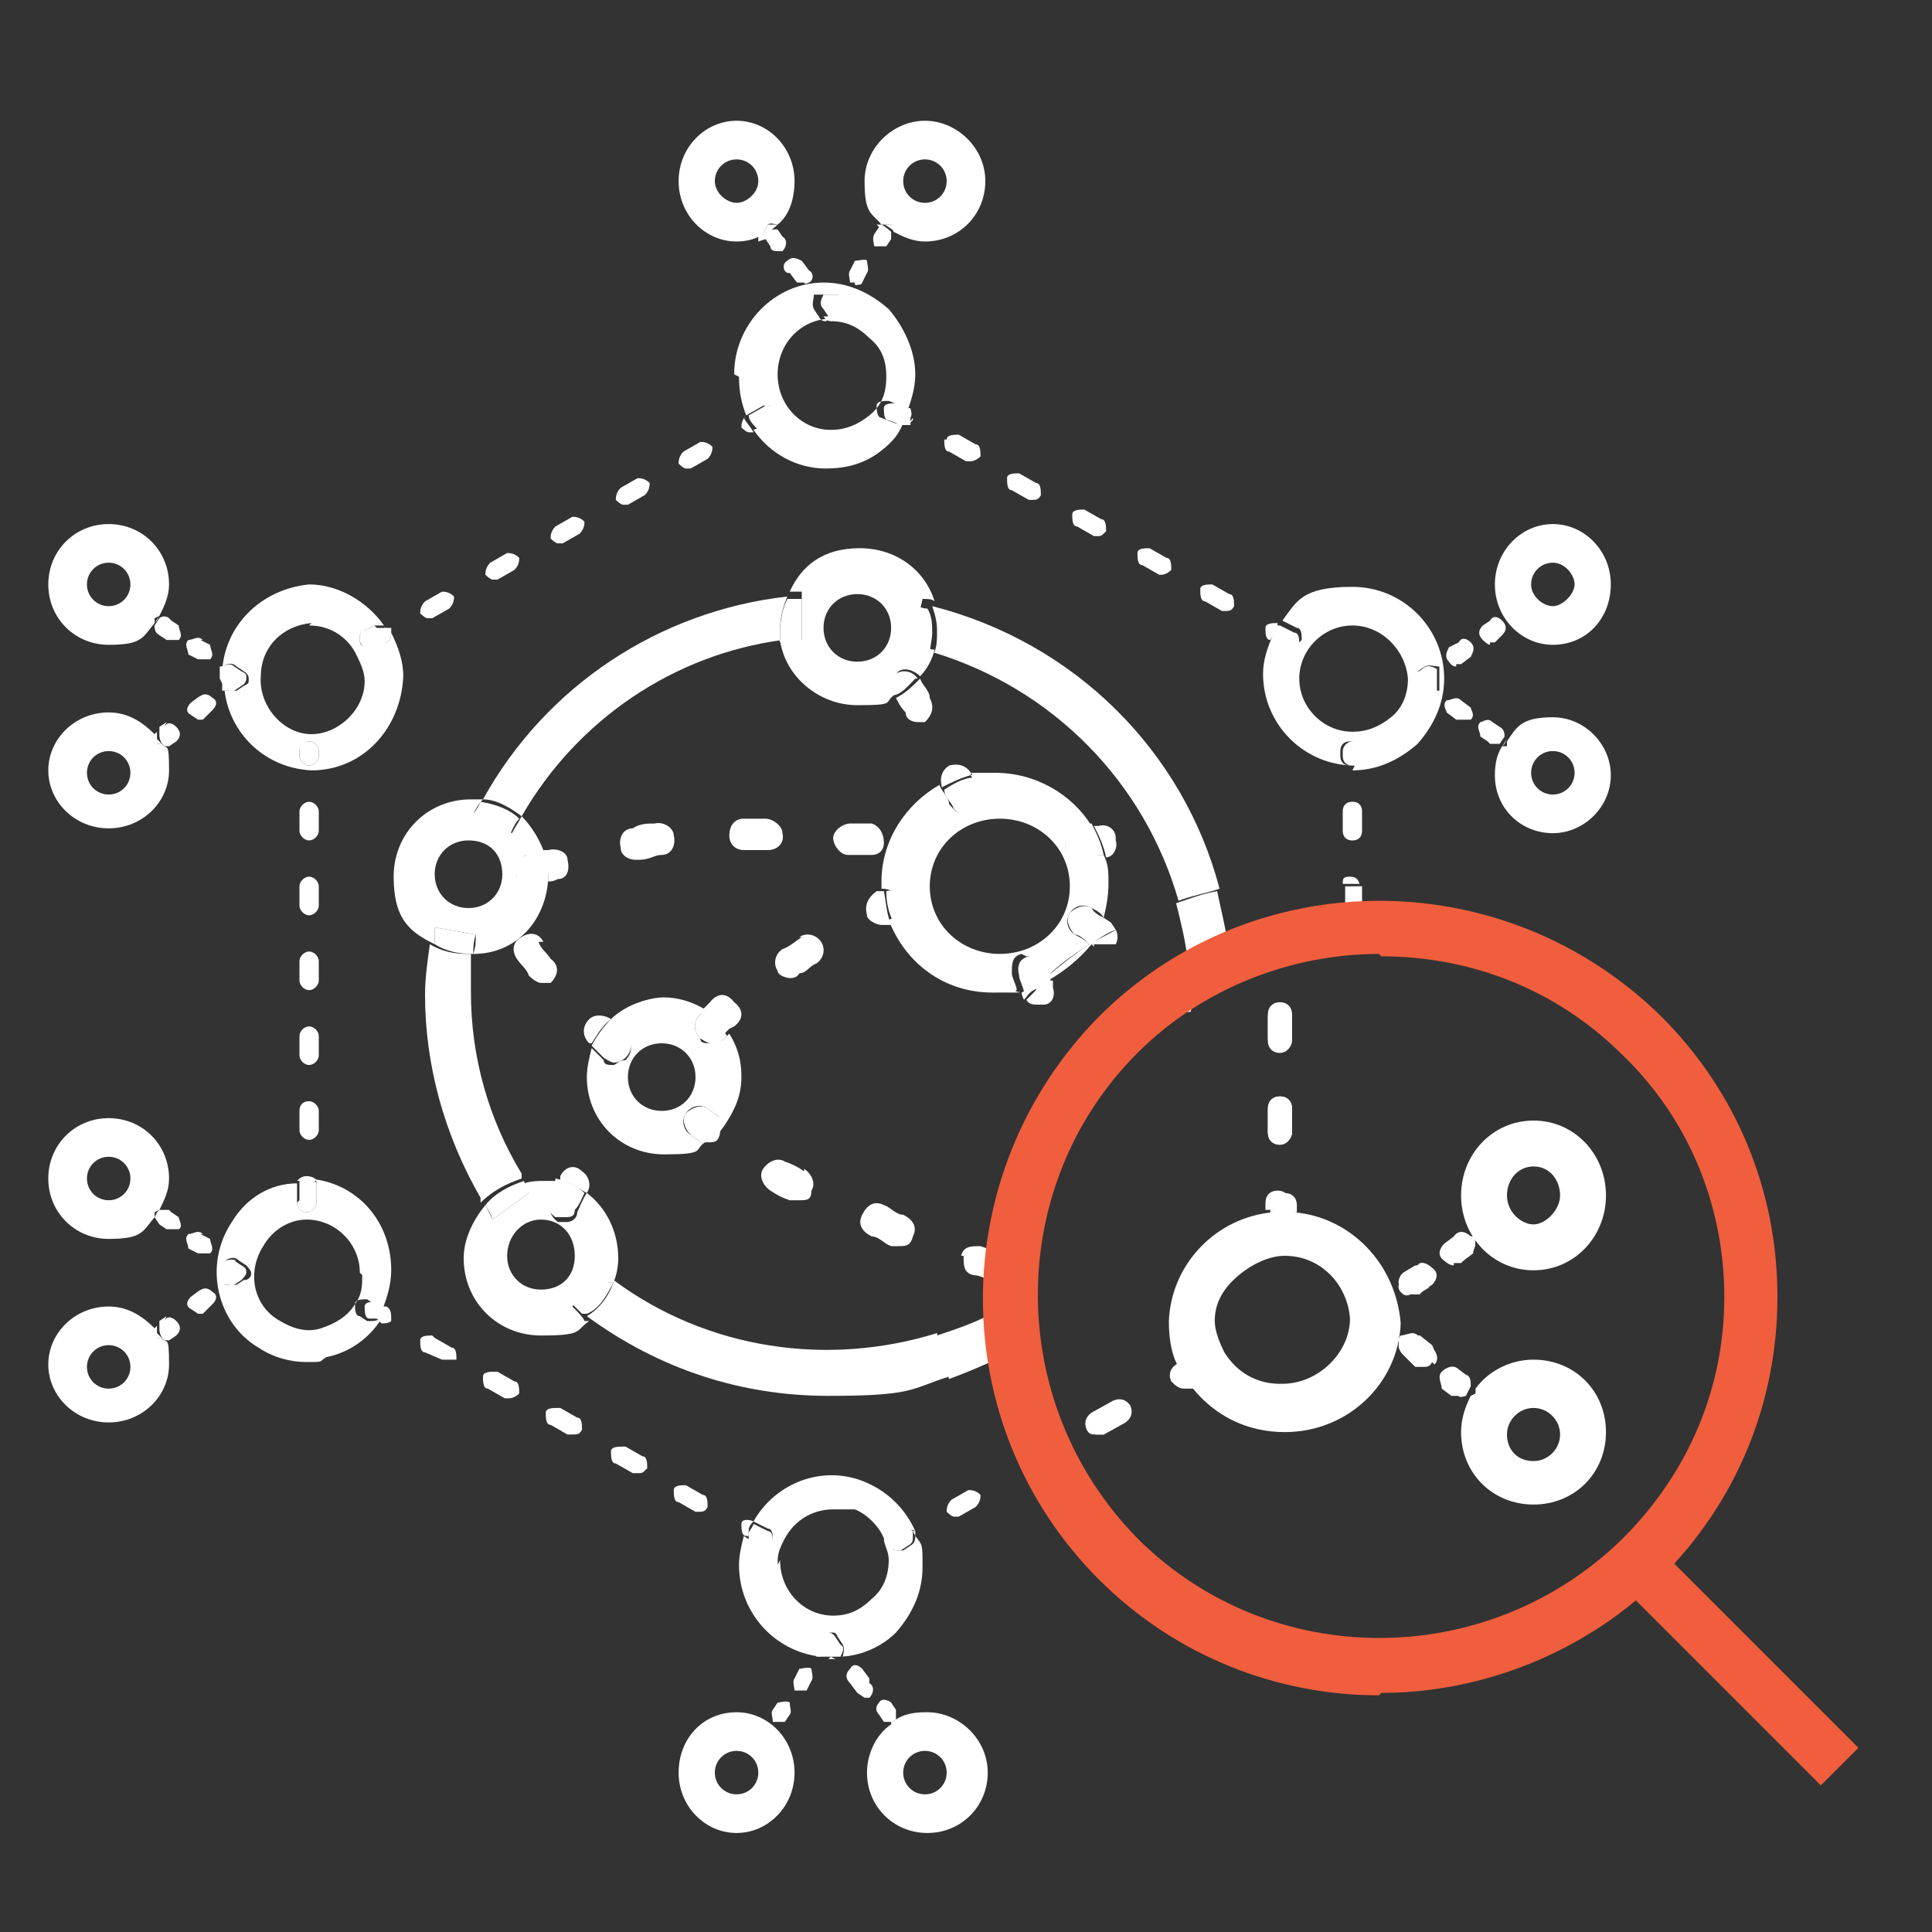 <?xml version="1.0" encoding="UTF-8"?>
<svg xmlns="http://www.w3.org/2000/svg" version="1.1" viewBox="0 0 80 80">
  <rect x="0" y="0" width="80" height="80" fill="#333333" stroke="none"/>
  <defs>
    <style>
      .cls-1 {
        fill: #f05e3d;
      }

      .cls-2, .cls-3 {
        fill: #fff;
      }

      .cls-3 {
        fill-rule: evenodd;
      }
    </style>
  </defs>
  <!-- Generator: Adobe Illustrator 28.7.3, SVG Export Plug-In . SVG Version: 1.2.0 Build 164)  -->
  <g>
    <g id="Layer_1">
      <g>
        <path class="cls-2" d="M23.7,54.1l1.1-1.4.4.4h.2c.1-.2.2-.6.2-1,0-1.1-.5-2.1-1.3-2.7h0c-.2.3-.3.6-.4.8,0,.3-.3.4-.4.4h-.4c-.4-.3-.4-.7-.3-1,.1-.2.3-.4.4-.7-.2,0-.5,0-.7,0s-.5,0-.8.1c0,.2.2.3.2.4l-1.5,1.1c-.1-.2-.2-.4-.3-.6-.5.6-.9,1.4-.9,2.2,0,1.8,1.4,3.2,3.2,3.2s1.4-.2,2-.6h-.2c0-.1-.4-.5-.4-.5ZM22.4,53.4c-.8,0-1.4-.6-1.4-1.4s.6-1.5,1.4-1.5,1.4.6,1.4,1.5-.6,1.4-1.4,1.4"/>
        <path class="cls-2" d="M33.2,26.5c-.3,0-.6,0-.9,0,.2,1.5,1.6,2.7,3.2,2.7s1.1-.1,1.5-.4h0c-.2-.4,0-.8.2-1,.3-.2.7,0,.9.2h0c.3-.3.5-.7.6-1.1-.3,0-.6-.2-.9-.3l.4-1.8c.2,0,.4,0,.5.1-.4-1.3-1.6-2.2-3.1-2.2s-2.4.7-2.9,1.8c.2,0,.4,0,.5,0v1.8ZM35.5,24.6c.8,0,1.4.6,1.4,1.4s-.6,1.4-1.4,1.4-1.4-.6-1.4-1.4.6-1.4,1.4-1.4"/>
        <path class="cls-2" d="M19.7,38.7c0,.3,0,.5-.1.8,1.8,0,3-1.4,3.1-3.1-.2,0-.3.1-.5.2h-.2c-.3,0-.5,0-.6-.3,0-.3,0-.7.4-.9.2,0,.4-.1.7-.2-.2-.5-.5-1-.9-1.4-.1.2-.3.5-.4.7l-1.6-.8c.1-.2.2-.4.4-.6-.2,0-.3,0-.5,0-1.8,0-3.2,1.4-3.2,3.2s.7,2.3,1.7,2.8c0-.2,0-.4,0-.7l1.7.3ZM19.4,34.8c.9,0,1.4.6,1.4,1.4s-.6,1.4-1.4,1.4-1.4-.6-1.4-1.4.6-1.4,1.4-1.4"/>
        <path class="cls-2" d="M42.5,39.6c.4,0,.7,0,.8.4,0,.1,0,.3.1.4.5-.5,1.1-.9,1.7-1.3-.2-.2-.4-.3-.6-.4-.3-.2-.4-.6-.2-.9.2-.3.6-.4.9-.2.2.1.4.2.5.4.1-.4.2-.9.2-1.4s0-.8-.2-1.2h-.1c-.3,0-.5.1-.9.1h0c-.4,0-.6-.2-.6-.5,0-.4.2-.7.5-.8.2,0,.4,0,.6,0-.8-1.3-2.3-2.2-4-2.2s-.7,0-1,.1c.1.2.2.4.4.7.2.4,0,.7-.3.9-.2,0-.3,0-.4,0-.3,0-.4-.2-.6-.4,0-.3-.3-.5-.4-.8-1.4.8-2.4,2.3-2.4,4v.3c.3,0,.6.1.7.4.2.4,0,.7-.4.9h0c.7,1.8,2.3,3,4.3,3s.7,0,1-.1c0-.2-.2-.5-.2-.7,0-.4,0-.7.4-.8M38.5,36.7c0-1.6,1.3-2.8,2.9-2.8s2.9,1.2,2.9,2.8-1.3,2.8-2.9,2.8-2.9-1.2-2.9-2.8"/>
        <path class="cls-2" d="M29.4,43.2c-.2,0-.4,0-.4-.2-.3-.3-.3-.7,0-1l.2-.2c-.5-.3-1.1-.5-1.7-.5s-1.6.3-2.2.9h0c.2.2.4.5.6.7.3.3.3.7,0,1-.3,0-.4.2-.5.2-.2,0-.4,0-.4-.2-.1-.1-.3-.3-.5-.5-.1.4-.2.8-.2,1.2,0,1.8,1.4,3.2,3.2,3.2s1.2-.2,1.7-.5h-.2c0,0-.4-.3-.4-.3-.3-.2-.4-.6-.2-.9.2-.3.6-.4.9-.2l.4.3c.1,0,.2.3.3.4.4-.6.7-1.2.7-2s-.2-1.3-.5-1.8l-.3.3c0,0-.3,0-.4,0M27.4,46c-.8,0-1.4-.6-1.4-1.4s.6-1.4,1.4-1.4,1.4.6,1.4,1.4-.6,1.4-1.4,1.4"/>
        <path class="cls-2" d="M42.9,40.9c-.2,0-.4.1-.6.2h0c0,.1.1.3.1.3.1-.1.2-.3.4-.4h0Z"/>
        <path class="cls-2" d="M43.5,40.4c0-.1,0-.3-.1-.4,0-.4-.4-.5-.8-.4s-.5.4-.4.8c0,.2.2.5.2.7.2,0,.4-.1.6-.2.2-.2.4-.3.5-.5"/>
        <path class="cls-2" d="M40.2,32c-.2-.3-.5-.4-.9-.3-.3.2-.4.5-.3.9.4-.2.8-.4,1.2-.5h0Z"/>
        <path class="cls-2" d="M37.9,29.9h.4c.3-.3.4-.6.2-1,0-.3-.3-.5-.4-.8-.3.3-.6.6-1,.8.1.2.2.4.4.6,0,.3.3.4.5.4"/>
        <path class="cls-2" d="M38,28.1h0c-.2-.3-.6-.4-.9-.2-.3.2-.4.6-.2.9h0c.4,0,.7-.4,1-.7"/>
        <path class="cls-2" d="M39.4,33.4c.2.2.4.4.6.4s.2,0,.4,0c.3-.2.4-.5.3-.9-.1-.2-.2-.4-.4-.7-.4,0-.9.3-1.2.5,0,.3.3.5.4.8"/>
        <path class="cls-2" d="M45.7,38c-.1.3-.3.7-.4,1,.3-.2.6-.4.9-.5l-.2-.3-.3-.2Z"/>
        <path class="cls-2" d="M44.3,37.8c-.2.3,0,.7.2.9.2,0,.4.2.6.4h.2c.2-.4.3-.8.4-1.1-.2-.1-.4-.2-.5-.4-.3-.2-.7,0-.9.2"/>
        <path class="cls-2" d="M32.4,34.5c0-.3-.4-.6-.7-.6h-.9c-.4,0-.6.3-.6.7s.3.6.6.6h1c.4,0,.7-.3.6-.7"/>
        <path class="cls-2" d="M26.3,35.6h.2c.4,0,.6-.2.9-.2.4,0,.6-.4.5-.8,0-.3-.4-.6-.8-.5-.3,0-.6,0-.9.2-.4,0-.6.4-.5.8,0,.3.3.5.6.5"/>
        <path class="cls-2" d="M36.1,35.4c.3,0,.5-.2.5-.5,0-.4-.2-.7-.5-.8-.3,0-.6,0-.9,0s-.7.3-.7.6.3.7.6.7.6,0,.9,0h0Z"/>
        <path class="cls-2" d="M23.5,35.6c0-.3-.4-.5-.8-.4h-.2c.1.4.2.8.2,1.1v.2c.1,0,.2,0,.4-.1.4,0,.5-.4.4-.8"/>
        <path class="cls-2" d="M22.5,35.2c-.2,0-.5.1-.7.2-.4.2-.5.5-.4.9,0,.3.4.4.6.4h.2c.2-.1.3-.2.5-.2v-.2c0-.4,0-.7-.2-1.1"/>
        <path class="cls-2" d="M22.5,39c-.2-.4-.6-.4-.9-.2-.4.2-.4.6-.2.9.2.3.4.4.5.7.2.2.4.3.5.3s.3,0,.4,0c.3-.3.4-.7,0-1-.2-.3-.4-.4-.5-.7"/>
        <path class="cls-2" d="M25.3,42.2c-.3-.2-.7-.2-.9,0-.3.3-.3.7,0,1h.1c.2-.3.4-.7.8-1"/>
        <path class="cls-2" d="M25.4,44c0,0,.3,0,.5-.2.3-.3.3-.7,0-1-.2-.2-.4-.4-.6-.6h0c-.3.3-.6.7-.8,1.1.2.2.3.3.5.5,0,0,.3.2.4.2"/>
        <path class="cls-2" d="M33.3,48.5c-.3-.2-.5-.3-.8-.4-.3-.2-.7,0-.9.3-.2.3,0,.7.3.9.3.2.5.3.8.4.2,0,.3,0,.4,0,.3,0,.5,0,.5-.4.2-.3,0-.7-.3-.9"/>
        <path class="cls-2" d="M37.4,50.3c-.3,0-.5-.3-.8-.4-.4-.2-.7,0-.9.4-.2.4,0,.7.4.9.3,0,.5.3.8.4h.3c.3,0,.5,0,.6-.4.2-.4,0-.7-.4-.9"/>
        <path class="cls-2" d="M29.1,47.3h.2c.3,0,.4,0,.5-.3,0-.1.1-.3,0-.5-.2.3-.5.5-.8.7"/>
        <path class="cls-2" d="M29.3,45.9c-.3-.2-.7,0-.9.2-.2.3,0,.7.2.9l.4.3h.2c.3-.1.6-.4.8-.7,0-.2-.1-.3-.3-.4l-.4-.3Z"/>
        <path class="cls-2" d="M46.2,34.7c0-.4-.4-.6-.7-.5h-.2c.2.4.4.8.5,1.3.3,0,.5-.4.4-.7"/>
        <path class="cls-2" d="M44.1,35.1c0,.3.3.5.6.5h0c.4,0,.6-.2.9-.2h.1c-.1-.5-.3-.9-.5-1.3-.2,0-.5,0-.6,0-.4,0-.6.5-.5.8"/>
        <path class="cls-2" d="M36.5,36.9h-.2c-.4.3-.5.6-.4,1,0,.2.4.4.6.4h.4c-.2-.5-.2-.9-.3-1.4h-.2Z"/>
        <path class="cls-2" d="M33.2,38.8c-.3.2-.5.4-.8.5-.3.2-.4.6-.2.9,0,.2.4.3.5.3s.3,0,.4-.2c.3,0,.4-.3.7-.4.3-.2.4-.6.2-.9-.2-.3-.6-.4-.9-.2"/>
        <path class="cls-2" d="M30.4,42.5c.4-.3.4-.7,0-1-.3-.4-.7-.4-1,0-.1.1-.3.3-.4.4.4.2.7.6.9,1l.3-.3Z"/>
        <path class="cls-2" d="M37.4,37.3c-.1-.3-.4-.5-.7-.4,0,.5.1.9.3,1.3h0c.4-.2.5-.6.4-.9"/>
        <path class="cls-2" d="M29.2,41.8l-.2.2c-.3.3-.3.7,0,1,0,0,.3.2.4.2s.4,0,.4,0l.3-.3c-.2-.4-.6-.7-.9-1"/>
        <path class="cls-2" d="M24.1,48.5c-.3-.3-.7-.2-.9.2v.2c.4,0,.7.3,1.1.5.2-.3.1-.7-.2-.9"/>
        <path class="cls-2" d="M22.7,49.5c-.2.3,0,.7.3.9h.4c.2,0,.4,0,.4-.3.2-.2.3-.5.4-.7h0c-.3-.3-.7-.5-1.2-.6,0,.2-.2.4-.4.7"/>
        <path class="cls-2" d="M38.6,27c5,1.5,8.8,5.4,10.2,10.3.5-.2,1.1-.3,1.7-.5-1.5-5.7-6-10.2-11.9-11.7.1.3.2.6.2,1s0,.6-.1.9"/>
        <path class="cls-2" d="M37.6,26.8c.3,0,.6.2.9.3,0-.3.1-.6.1-.9s0-.7-.2-1c-.2,0-.4-.1-.5-.1l-.4,1.8Z"/>
        <path class="cls-2" d="M32.3,26.6c0-.1,0-.3,0-.5,0-.5.1-.9.3-1.4-5.3.6-10,3.7-12.6,8.4.6,0,1.2.4,1.6.7,2.3-4,6.3-6.7,10.8-7.3"/>
        <path class="cls-2" d="M32.3,26.6c.3,0,.6,0,.9,0v-1.8c-.3,0-.4,0-.6,0-.2.4-.3.9-.3,1.4s0,.3,0,.5"/>
        <path class="cls-2" d="M21.1,34.6c.1-.2.2-.5.4-.7-.4-.4-1-.6-1.6-.7-.1.2-.2.4-.4.6l1.6.8Z"/>
        <path class="cls-2" d="M21.6,48.8v-.2c-1.4-2.3-2.1-4.9-2.1-7.5s0-1.1,0-1.6h-.1c-.6,0-1.1-.1-1.6-.4-.1.7-.2,1.4-.2,2.1,0,2.9.8,5.8,2.3,8.4v.2c.5-.5,1.1-.8,1.7-1"/>
        <path class="cls-2" d="M21.9,49.3c0-.1-.2-.3-.2-.4-.6.2-1.2.5-1.6,1,.1.2.2.3.3.6l1.5-1.1Z"/>
        <path class="cls-2" d="M19.6,39.5c0-.3,0-.5.1-.8l-1.7-.3c0,.2,0,.4,0,.7.5.3,1,.4,1.6.4h.1Z"/>
        <path class="cls-2" d="M25.4,53.1c-.2.6-.6,1.1-1.1,1.4,3,2.2,6.4,3.3,10,3.3s3.4-.3,5-.8c-.2-.6-.4-1.2-.5-1.8-4.5,1.4-9.5.7-13.4-2.2"/>
        <path class="cls-2" d="M25.4,53.1h-.2c0-.1-.4-.5-.4-.5l-1.1,1.4.4.4h.2c.5-.2.8-.7,1.1-1.3"/>
        <path class="cls-2" d="M30.6,15.6c0,.6.1,1.1.3,1.6l.7-.4c.2,0,.4,0,.5.2,0,.2,0,.4-.2.5l-.7.3c.7,1,1.8,1.6,3,1.6s2-.4,2.7-1.1c.2-.2.4-.5.5-.8h-.2c0,.1-.2,0-.2,0l-.5-.2c-.2,0-.2-.4-.2-.5,0-.2.3-.2.5-.2l.5.2c.1,0,.2.2.2.4.2-.5.4-1.1.4-1.7,0-1-.5-2-1.1-2.7-.8-.7-1.7-1.1-2.7-1.1-2,0-3.7,1.7-3.7,3.8M33.9,12.2c.1,0,.3,0,.4,0,.2,0,.3,0,.4,0,.1.2.2.4,0,.6l-.2.3-.3.2c-.1,0-.2,0-.3-.2l-.2-.3c-.1-.2,0-.4,0-.6M34.4,13.3c.6,0,1.1.2,1.6.7.5.4.7.9.7,1.6s-.2,1.2-.7,1.6c-.5.4-1,.6-1.6.6-1.2,0-2.2-1-2.2-2.3s1-2.3,2.2-2.3"/>
        <path class="cls-2" d="M33.9,68.1l.2-.3c0,0,.1-.2.3-.2s.2,0,.3.2l.2.3c.1.2,0,.4,0,.5h-.2c.9,0,1.8-.4,2.4-1,.7-.8,1.1-1.7,1.1-2.7s0-.9-.3-1.3c0,.1,0,.3-.2.4l-.3.2h-.2c-.2,0-.2,0-.3-.2,0-.2,0-.4.2-.5l.3-.2c.1,0,.3,0,.5.1-.4-.9-1.1-1.6-2-2-1.8-.8-3.8,0-4.7,1.6l.6.3c.2,0,.2.3.2.5,0,.2-.2.2-.4.2h-.2c0,0-.6-.4-.6-.4-.1.4-.2.8-.2,1.2,0,2,1.5,3.6,3.4,3.8h0c-.1-.2-.2-.4,0-.6M32.2,64.8c0-.3,0-.5.2-.9.4-.9,1.2-1.4,2.1-1.4s.6,0,.9,0c.5.2,1,.7,1.2,1.2,0,.3.2.5.2.9,0,.6-.2,1.2-.7,1.6-.5.5-1,.7-1.6.7-1.2,0-2.2-1-2.2-2.3"/>
        <polygon class="cls-2" points="34.3 68.7 34.4 68.7 34.6 68.7 34.4 68.6 34.3 68.7"/>
        <path class="cls-2" d="M56,31.9c1,0,1.9-.4,2.7-1.1.7-.8,1.1-1.7,1.1-2.7,0-2.1-1.7-3.8-3.8-3.8s-2.3.6-2.9,1.4l.6.3c.2,0,.2.3.2.5-.2.2-.2.2-.4.2h-.2c0,0-.6-.4-.6-.4-.2.5-.4,1-.4,1.6,0,2.1,1.7,3.8,3.8,3.8M56.3,31.3c0,.2-.1.4-.4.4s-.4-.2-.4-.4v-.2c0-.2.1-.4.4-.4s.4.2.4.4v.2ZM58.7,27.8l.3-.2c.2-.1.4,0,.6,0,0,.1,0,.3,0,.5,0,.1,0,.3,0,.5h-.3c0,.1-.2,0-.2,0l-.3-.2c0,0-.2-.2-.2-.3s0-.2.2-.3M56,25.9c1.2,0,2.2,1,2.3,2.2,0,.6-.2,1.2-.7,1.6-.5.4-1,.6-1.6.6-1.2,0-2.2-1-2.2-2.2s1-2.2,2.2-2.2"/>
        <path class="cls-2" d="M13.1,48.9h0v.9c0,.2-.2.4-.4.4s-.4-.2-.4-.4v-.8h0c-1.1,0-2.1.6-2.7,1.6-1.2,1.8-.6,4.2,1.1,5.2.6.4,1.3.6,2,.6s.5,0,.8-.2c1-.2,1.8-.8,2.3-1.6,0,0-.2.1-.4.1h-.2c0,0-.3-.2-.3-.2-.2,0-.2-.3-.2-.5,0-.2.3-.2.5-.2l.3.2c.1,0,.2.3.2.5h0c.3-.6.5-1.3.5-1.9h0c0-2.1-1.5-3.7-3.5-3.8M10.1,53l-.3.2h-.2c0,0-.3,0-.3,0,0-.1,0-.3,0-.5,0-.1,0-.3,0-.5.2-.1.4-.2.6,0l.3.2c0,0,.2.2.2.3s0,.2-.2.3M15,52.8c0,.4,0,.8-.3,1.2-.3.5-.8.8-1.4,1-.6.2-1.2,0-1.7-.3-1.1-.6-1.4-2-.7-3.1.4-.7,1.1-1.1,1.8-1.1,1.2,0,2.2,1,2.2,2.2h0Z"/>
        <path class="cls-2" d="M9.8,27.6l.3.2c0,0,.2.1.2.3s0,.2-.2.3l-.3.2h-.2c0,0-.3,0-.3,0h0c.2,1.7,1.6,3.2,3.6,3.3,2.1,0,3.7-1.7,3.8-3.9,0-.6-.2-1.2-.5-1.8,0,.1,0,.3-.2.4l-.5.2h-.2c-.2,0-.4,0-.4-.3s0-.3.2-.4l.4-.2c.1,0,.3,0,.4,0-.7-1-1.9-1.7-3.1-1.7-2,.2-3.5,1.7-3.6,3.6v-.2c.2-.1.4-.2.6,0M13.2,31.3c0,.2-.2.4-.4.4s-.4-.2-.4-.4v-.2c0-.2.2-.4.4-.4s.4.2.4.4v.2ZM12.8,25.9c.8,0,1.5.4,1.9,1.1.2.4.4.8.4,1.2,0,1.2-1.1,2.2-2.2,2.2-1.2,0-2.2-1.2-2.1-2.4,0-1.2.9-2.1,2.1-2.2"/>
        <polygon class="cls-2" points="9.3 28.1 9.2 28 9.2 28.3 9.3 28.1"/>
        <polygon class="cls-2" points="37.8 17.4 37.8 17.3 37.6 17.6 37.8 17.4"/>
        <path class="cls-2" d="M47.9,23.8h.2c0,0,.2,0,.4-.2,0-.2,0-.5-.2-.5l-.7-.4c-.2,0-.5,0-.5.2,0,.2,0,.5.2.5l.7.4Z"/>
        <path class="cls-2" d="M50.5,25.3h.2c.2,0,.3,0,.4-.2,0-.2,0-.5-.2-.5l-.7-.4c-.2,0-.5,0-.5.2,0,.2,0,.5.2.5l.7.4Z"/>
        <path class="cls-2" d="M52.9,25.8c-.2,0-.5,0-.5.2,0,.2,0,.5.2.5h0c.1-.2.3-.4.4-.6h-.1Z"/>
        <path class="cls-2" d="M45.2,22.2h.2c.2,0,.2,0,.4-.2,0-.2,0-.5-.2-.5l-.7-.4c-.2,0-.5,0-.5.2,0,.2,0,.5.2.5l.7.4Z"/>
        <path class="cls-2" d="M42.5,20.7h.2c.2,0,.3,0,.4-.2,0-.2,0-.5-.2-.5l-.7-.4c-.2,0-.5,0-.5.2,0,.2,0,.5.2.5l.7.4Z"/>
        <path class="cls-2" d="M39.1,18.2c0,.2,0,.5.2.5l.7.4h.2c0,0,.2,0,.4-.2,0-.2,0-.5-.2-.5l-.7-.4c-.2,0-.5,0-.5.2"/>
        <path class="cls-2" d="M37.6,16.9l-.5-.2c-.2,0-.5,0-.5.2,0,.2,0,.5.2.5l.5.2h.2c0,0,.2,0,.2,0v-.3c.1-.2,0-.3,0-.4"/>
        <path class="cls-2" d="M53.4,26.9c.2,0,.2,0,.4-.2,0-.2,0-.5-.2-.5l-.6-.3c-.2.2-.3.4-.4.7l.6.3h.2Z"/>
        <polygon class="cls-2" points="37.9 63.6 37.9 63.4 37.8 63.4 37.8 63.4 37.9 63.6"/>
        <path class="cls-2" d="M39.7,62.8l.7-.4c.2-.2.2-.4.2-.5-.2-.2-.4-.2-.5-.2l-.7.4c-.2.2-.2.4-.2.5,0,0,.2.2.3.2h.2Z"/>
        <path class="cls-2" d="M37.3,63.3l-.3.2c-.2.2-.2.4-.2.5,0,0,.2.2.3.2h.2l.3-.2c.2-.1.2-.2.2-.4v-.2c0,0,0,0,0,0-.2-.2-.4-.2-.5-.1"/>
        <path class="cls-2" d="M13.1,48.9c0-.1-.2-.2-.4-.2s-.3.1-.4.2c.1,0,.3,0,.4,0h.3Z"/>
        <path class="cls-2" d="M13.2,33.6c0-.2-.2-.4-.4-.4s-.4.2-.4.4v.8c0,.2.2.4.4.4s.4-.2.4-.4v-.8Z"/>
        <path class="cls-2" d="M12.8,45.6c-.3,0-.4.2-.4.4v.8c0,.2.2.4.4.4s.4-.2.4-.4v-.8c0-.2-.2-.4-.4-.4"/>
        <path class="cls-2" d="M13.2,42.9c0-.2-.2-.4-.4-.4s-.4.2-.4.4v.8c0,.2.2.4.4.4s.4-.2.4-.4v-.8Z"/>
        <path class="cls-2" d="M13.2,39.8c0-.2-.2-.4-.4-.4s-.4.2-.4.4v.8c0,.2.2.4.4.4s.4-.2.4-.4v-.8Z"/>
        <path class="cls-2" d="M13.2,36.7c0-.2-.2-.4-.4-.4s-.4.2-.4.4v.8c0,.2.2.4.4.4s.4-.2.4-.4v-.8Z"/>
        <path class="cls-2" d="M12.3,49.8c0,.2.2.4.4.4s.4-.2.4-.4v-.8h0c0-.1-.3-.2-.3-.2-.1,0-.3,0-.4,0h0v.9Z"/>
        <path class="cls-2" d="M12.8,30.7c-.3,0-.4.2-.4.4v.2c0,.2.2.4.4.4s.4-.2.4-.4v-.2c0-.2-.2-.4-.4-.4"/>
        <path class="cls-2" d="M31.2,63h0c-.2-.1-.5-.1-.5.1,0,.2,0,.5.2.5h.1c0,0,0-.2,0-.2,0-.2.1-.3.2-.4"/>
        <path class="cls-2" d="M28.9,62.6c.2,0,.3,0,.4-.2,0-.2,0-.5-.2-.5l-.7-.4c-.2,0-.5,0-.5.2,0,.2,0,.5.2.5l.7.4h.2Z"/>
        <path class="cls-2" d="M20.5,56.8c-.2,0-.5,0-.5.2,0,.2,0,.5.2.5l.7.4h.2c0,0,.2,0,.4-.2,0-.2,0-.5-.2-.5l-.7-.4Z"/>
        <polygon class="cls-2" points="16 54.7 16 54.7 16 54.7 16 54.7"/>
        <path class="cls-2" d="M23.1,58.3c-.2,0-.5,0-.5.2,0,.2,0,.5.2.5l.7.4h.2c.2,0,.3,0,.4-.2,0-.2,0-.5-.2-.5l-.7-.4Z"/>
        <path class="cls-2" d="M17.9,55.3c-.2,0-.5,0-.5.2,0,.2,0,.5.2.5l.7.3h.2c.2,0,.2,0,.4,0,0-.2,0-.5-.2-.5l-.7-.4Z"/>
        <path class="cls-2" d="M25.8,59.9c-.2,0-.5,0-.5.2,0,.2,0,.5.2.5l.7.4h.2c.2,0,.2,0,.4-.2,0-.2,0-.5-.2-.5l-.7-.4Z"/>
        <path class="cls-2" d="M31.6,64.1c.2,0,.3,0,.4-.2,0-.2,0-.5-.2-.5l-.6-.3c0,.1-.2.3-.2.4v.3c0,0,.5.3.5.3h.2Z"/>
        <path class="cls-2" d="M15.9,54.1l-.3-.2c-.2,0-.5,0-.5.2,0,.2,0,.5.2.5h.3c0,0,.2.2.2.2.1,0,.3,0,.4-.1h0c0-.3,0-.5-.2-.6"/>
        <path class="cls-2" d="M55.6,33.6v.8c0,.2.1.4.4.4s.4-.2.4-.4v-.8c0-.2-.1-.4-.4-.4s-.4.2-.4.4"/>
        <path class="cls-2" d="M56.3,36.7c0-.2-.1-.4-.4-.4s-.3.1-.3.3c.2,0,.5,0,.7,0h0Z"/>
        <path class="cls-2" d="M56,30.7c-.2,0-.4.2-.4.4v.2c0,.2.1.4.4.4s.4-.2.4-.4v-.2c0-.2-.1-.4-.4-.4"/>
        <path class="cls-2" d="M29,18.3l-.7.4c-.2.2-.2.4-.2.5,0,0,.2.2.3.2s0,0,.2,0l.7-.4c.2-.2.2-.4.2-.5-.2-.2-.4-.2-.5-.2"/>
        <polygon class="cls-2" points="16.1 26.2 16 26.1 15.9 26 16 26 16.1 26.2"/>
        <path class="cls-2" d="M30.9,17.2c-.2.2-.2.4-.2.5,0,0,.2.2.3.2h.2c0,0,0,0,0,0-.1-.2-.3-.4-.4-.6h0Z"/>
        <path class="cls-2" d="M25.8,20.9h.2l.7-.4c.2-.2.2-.4.2-.5-.2-.2-.4-.2-.5-.2l-.7.4c-.2.2-.2.4-.2.5,0,0,.2.2.3.2"/>
        <path class="cls-2" d="M17.7,25.6h.2l.7-.4c.2-.2.2-.4.2-.5-.2-.2-.4-.2-.5-.2l-.7.4c-.2.2-.2.4-.2.5,0,0,.2.2.3.2"/>
        <path class="cls-2" d="M20.4,24c0,0,0,0,.2,0l.7-.4c.2-.2.2-.4.2-.5-.2-.2-.4-.2-.5-.2l-.7.4c-.2.2-.2.4-.2.5,0,0,.2.2.3.2"/>
        <path class="cls-2" d="M23.1,22.5h.2l.7-.4c.2-.2.2-.4.2-.5-.2-.2-.4-.2-.5-.2l-.7.4c-.2.2-.2.4-.2.5,0,0,.2.2.3.2"/>
        <path class="cls-2" d="M32.2,17c-.2-.2-.4-.2-.5-.2l-.7.4c0,.2.2.4.4.6l.7-.3c.2-.2.2-.4.2-.5"/>
        <path class="cls-2" d="M15.5,25.9l-.4.2c-.2,0-.2.2-.2.4,0,.2.2.4.4.4h.2c0,0,.5-.3.5-.3.2-.1.2-.3.2-.4v-.2c-.1,0-.2,0-.2,0-.1,0-.3,0-.4,0"/>
        <path class="cls-2" d="M62.2,30.9c-.2.3-.3.7-.3,1.2,0,1.4,1.1,2.4,2.4,2.4s2.4-1.1,2.4-2.4-1.1-2.4-2.4-2.4-1.5.4-1.9,1v.2c0,0-.2,0-.2,0ZM64.3,31.1c.5,0,.9.4.9.9s-.4.9-.9.9-.9-.4-.9-.9.4-.9.9-.9"/>
        <path class="cls-2" d="M64.3,26.7c1.4,0,2.4-1.1,2.4-2.5s-1.1-2.5-2.4-2.5-2.4,1.1-2.4,2.5,1.1,2.5,2.4,2.5M64.3,23.3c.5,0,.9.5.9.9s-.5.9-.9.9-.9-.4-.9-.9.4-.9.9-.9"/>
        <path class="cls-2" d="M61.7,30.8h.2c0,0,.2,0,.2,0l.2-.3c0-.1,0-.3-.2-.4l-.3-.2c-.2-.2-.4,0-.5,0-.2.2,0,.4,0,.6l.3.2Z"/>
        <polygon class="cls-2" points="62.3 30.8 62.4 30.6 62.2 30.9 62.3 30.8"/>
        <path class="cls-2" d="M60.4,29.8h.2c.2,0,.2,0,.3,0,.2-.2,0-.4,0-.5l-.4-.3c-.2-.2-.4,0-.6,0-.2.2,0,.4,0,.5l.4.3Z"/>
        <path class="cls-2" d="M59,28.7h.2c0,0,.3,0,.3,0,0-.1,0-.3,0-.5,0-.1,0-.3,0-.5-.2-.1-.4-.2-.6,0l-.3.2c0,0-.2.2-.2.3s0,.2.2.3l.3.2Z"/>
        <path class="cls-2" d="M60.3,27.5h.2c0,0,.4-.3.4-.3.1-.2.2-.4,0-.6s-.4-.2-.5,0l-.4.2c-.1.2-.2.4,0,.6,0,0,.1.2.3.2"/>
        <path class="cls-2" d="M61.7,26.6h.2c0,0,.3-.3.3-.3.2-.2.2-.4,0-.6-.2-.2-.4-.2-.5,0l-.3.2c-.2.2-.2.4,0,.6,0,0,.2.2.3.2"/>
        <path class="cls-2" d="M6.4,30.4c-.5-.5-1.1-.9-1.9-.9-1.4,0-2.5,1.1-2.5,2.4s1.1,2.4,2.5,2.4,2.5-1.1,2.5-2.4-.1-.8-.3-1.1h-.2c0-.1,0-.5,0-.5ZM4.5,32.9c-.5,0-.9-.4-.9-.9s.4-.9.9-.9.9.4.9.9-.4.9-.9.9"/>
        <path class="cls-2" d="M6.6,25.5c.2-.4.4-.8.4-1.3,0-1.4-1.1-2.5-2.5-2.5s-2.5,1.1-2.5,2.5,1.1,2.5,2.5,2.5,1.4-.3,1.9-.9v-.2c0,0,.2-.1.2-.1ZM4.5,25.1c-.5,0-.9-.4-.9-.9s.4-.9.9-.9.9.4.9.9-.4.9-.9.9"/>
        <path class="cls-2" d="M6.9,29.9l-.3.2v.3c0,.1,0,.3.2.5h0s.2,0,.2,0l.3-.2c.2-.2.2-.4,0-.6-.2-.2-.4-.2-.5,0"/>
        <path class="cls-2" d="M6.5,30.8h.2c0,0-.2-.2-.3-.3v.3Z"/>
        <path class="cls-2" d="M8.3,28.8l-.4.3c-.2.2-.2.4,0,.5l.3.2h.2c0,0,.4-.4.4-.4.2-.2.2-.4,0-.5-.2-.2-.4-.2-.6,0"/>
        <path class="cls-2" d="M9.2,28.5v-.2s0,.2,0,.2Z"/>
        <polygon class="cls-2" points="9.2 27.9 9.2 28 9.2 27.9 9.2 27.9"/>
        <path class="cls-2" d="M9.2,28.3v.2s0,.1,0,.1h.3c0,.1.2,0,.2,0l.3-.2c0,0,.2-.1.2-.3s0-.2-.2-.3l-.3-.2c-.2-.2-.4,0-.6,0v.2s0,0,0,0h0c0,0,0,.3,0,.3h0Z"/>
        <path class="cls-2" d="M8.4,26.5c-.2-.2-.4,0-.6,0-.2.2,0,.4,0,.6l.4.2h.2c0,0,.3,0,.3,0,.2-.2,0-.4,0-.6l-.4-.2Z"/>
        <path class="cls-2" d="M7,25.6c-.1-.1-.3-.1-.4,0l-.2.3c0,.1,0,.3.2.4l.3.2h.2c.2,0,.3,0,.3,0,.2-.2,0-.4,0-.6l-.3-.2Z"/>
        <polygon class="cls-2" points="6.5 25.7 6.4 25.8 6.6 25.5 6.5 25.7"/>
        <path class="cls-2" d="M6.4,55c-.5-.5-1.1-.9-1.9-.9-1.4,0-2.5,1.1-2.5,2.4s1.1,2.4,2.5,2.4,2.5-1.1,2.5-2.4-.1-.8-.3-1.1h-.2c0-.1,0-.5,0-.5ZM4.5,57.5c-.5,0-.9-.4-.9-.9s.4-.9.9-.9.9.4.9.9-.4.9-.9.9"/>
        <path class="cls-2" d="M6.6,50.1c.2-.4.4-.8.4-1.3,0-1.4-1.1-2.5-2.5-2.5s-2.5,1.1-2.5,2.5,1.1,2.5,2.5,2.5,1.4-.3,1.9-.9v-.2c0,0,.2-.1.2-.1ZM4.5,49.7c-.5,0-.9-.4-.9-.9s.4-.9.9-.9.9.4.9.9-.4.9-.9.9"/>
        <path class="cls-2" d="M6.9,54.5l-.3.2v.3c0,.1,0,.3.2.5h0s.2,0,.2,0l.3-.2c.2-.2.2-.4,0-.6-.2-.2-.4-.2-.5,0"/>
        <path class="cls-2" d="M6.5,55.4h.2c0,0-.2-.2-.3-.3v.3Z"/>
        <path class="cls-2" d="M8.3,53.4l-.4.3c-.2.2-.2.4,0,.5l.3.2h.2c0,0,.4-.4.4-.4.2-.2.2-.4,0-.5-.2-.2-.4-.2-.6,0"/>
        <path class="cls-2" d="M9.8,52.2c-.2-.1-.4,0-.6,0,0,.1,0,.3,0,.5,0,.1,0,.3,0,.5h.3c0,.1.2,0,.2,0l.3-.2c0,0,.2-.2.2-.3s0-.2-.2-.3l-.3-.2Z"/>
        <path class="cls-2" d="M8.4,51.1c-.2-.2-.4,0-.6,0-.2.2,0,.4,0,.6l.4.2h.2c0,0,.3,0,.3,0,.2-.2,0-.4,0-.6l-.4-.2Z"/>
        <path class="cls-2" d="M7,50.1h-.4s-.2.3-.2.3l.2.3.3.2h.2c.2,0,.3,0,.3,0,.2-.1,0-.4,0-.5l-.3-.2Z"/>
        <polygon class="cls-2" points="6.5 50.2 6.4 50.4 6.6 50.1 6.5 50.2"/>
        <path class="cls-2" d="M38.3,70.9c-.5,0-.9.1-1.2.3h0c0,0-.2.2-.2.2-.6.4-1,1.2-1,2,0,1.4,1.1,2.5,2.5,2.5s2.5-1.1,2.5-2.5-1.2-2.5-2.5-2.5M38.3,74.3c-.5,0-.9-.4-.9-.9s.4-.9.9-.9.9.4.9.9-.4.9-.9.9"/>
        <path class="cls-2" d="M30.5,70.9c-1.4,0-2.4,1.1-2.4,2.5s1.1,2.5,2.4,2.5,2.4-1.1,2.4-2.5-1.1-2.5-2.4-2.5M30.5,74.3c-.5,0-.9-.4-.9-.9s.4-.9.9-.9.9.4.9.9-.4.9-.9.9"/>
        <path class="cls-2" d="M37.1,70.8l-.2-.3c-.1-.1-.4-.2-.5,0-.1.1-.2.3,0,.5l.2.3h.3c0,.1,0,.1,0,.1l.2-.2v-.4Z"/>
        <polygon class="cls-2" points="37.1 71.2 36.9 71.4 37 71.3 37.1 71.2"/>
        <path class="cls-2" d="M36,69.5l-.3-.4c-.2-.2-.4-.2-.5,0-.2.2-.2.4,0,.6l.3.4.3.2h.2c.2-.2.2-.5,0-.6"/>
        <path class="cls-2" d="M34.7,68.7h0s0,0,0,0Z"/>
        <polygon class="cls-2" points="34.2 68.7 34.3 68.7 34 68.7 34.2 68.7"/>
        <path class="cls-2" d="M34.8,68.6c.1-.2.2-.4,0-.5l-.2-.3c0,0-.1-.2-.3-.2s-.2,0-.3.2l-.2.3c-.1.2,0,.4,0,.5h0s.3,0,.3,0h.1c0,0,.2,0,.2,0h0s.2,0,.2,0Z"/>
        <path class="cls-2" d="M33.1,69.1l-.2.4c-.1.1,0,.4,0,.5h.2c0,0,.2,0,.3,0l.2-.4c.1-.1,0-.4,0-.5-.1-.1-.4,0-.5,0"/>
        <path class="cls-2" d="M32.5,71.3l.2-.3c.1-.1,0-.3,0-.5-.1-.1-.4,0-.5,0l-.2.3c-.1.1,0,.3,0,.5h.2c.1,0,.2,0,.3,0"/>
        <path class="cls-2" d="M30.5,10c.4,0,.8-.1,1.1-.3l.2-.4c.1-.1.3,0,.4,0,.5-.4.7-1.1.7-1.8,0-1.4-1.1-2.5-2.4-2.5s-2.4,1.1-2.4,2.5,1.1,2.5,2.4,2.5M30.5,6.6c.5,0,.9.4.9.9s-.5.9-.9.9-.9-.4-.9-.9.4-.9.9-.9"/>
        <path class="cls-2" d="M36.6,9.3h.3c0,0,.1.3.1.3.4.2.8.4,1.3.4,1.4,0,2.5-1.1,2.5-2.5s-1.2-2.5-2.5-2.5-2.5,1.1-2.5,2.5.3,1.3.7,1.8M38.3,6.6c.5,0,.9.4.9.9s-.4.9-.9.9-.9-.4-.9-.9.4-.9.9-.9"/>
        <path class="cls-2" d="M31.7,9.9l.2.3c0,.2.2.2.3.2h.2c.2-.2.2-.5,0-.6l-.2-.3h-.2c-.2,0-.4.2-.6.3v.2Z"/>
        <path class="cls-2" d="M31.8,9.3l-.2.4c.2-.1.4-.2.6-.4-.1,0-.3,0-.4,0"/>
        <path class="cls-2" d="M32.7,11.3l.3.4h.3c0,.1.2,0,.2,0,.2-.1.2-.4,0-.5l-.3-.4c-.2-.1-.4-.2-.6,0-.2.1-.2.4,0,.5"/>
        <path class="cls-2" d="M34.1,13.1c0,0,.1.2.3.2l.3-.2.2-.3c.1-.2,0-.4,0-.6-.1,0-.3,0-.4,0-.1,0-.3,0-.4,0-.1.2-.2.4,0,.6l.2.3Z"/>
        <path class="cls-2" d="M35.4,11.8c.1,0,.3,0,.3-.1l.2-.4c.1-.1,0-.4,0-.5s-.4,0-.5,0l-.2.4c-.1.1,0,.4,0,.5h.2Z"/>
        <path class="cls-2" d="M36.4,9.4l-.2.3c-.1.2,0,.4,0,.5h.2c0,0,.2,0,.3,0l.2-.3v-.3c0,0-.2-.2-.4-.3h-.2Z"/>
        <path class="cls-2" d="M36.9,9.3h-.3c.1,0,.3.2.5.3v-.3Z"/>
        <path class="cls-2" d="M45.1,39.1c-.6.4-1.1.8-1.7,1.3v.2c.7-.4,1.3-.9,1.8-1.5h0Z"/>
        <path class="cls-2" d="M42.9,41c-.1.1-.3.3-.4.4.1.2.3.2.5.2h.2c.4,0,.5-.4.4-.7v-.3c-.3,0-.5.2-.7.3h0Z"/>
        <path class="cls-2" d="M42.9,40.9c.2,0,.4-.2.6-.3v-.2c-.2.2-.4.3-.6.5"/>
        <path class="cls-2" d="M47.7,40.7c.2-.2.3-.4.5-.5-.1,0-.3,0-.4.2l-.2.3Z"/>
        <path class="cls-2" d="M49,41.9h.3c0-.1.2-.4.2-.4-.2,0-.3.2-.4.4"/>
        <path class="cls-2" d="M45.2,39.1h.4c.2,0,.4,0,.6,0,.1-.2.1-.4,0-.6-.3.2-.6.3-.9.5v.2Z"/>
        <path class="cls-2" d="M47.7,40.7c0,.2,0,.5.2.6.2.2.3.3.4.4s.3.2.4.2h.3c.1-.2.2-.4.4-.4,0-.2,0-.5-.2-.7,0,0-.3-.3-.4-.4-.2-.2-.4-.2-.6-.2-.2.1-.4.3-.5.5"/>
        <polygon class="cls-2" points="45.1 39.1 45.2 39.1 45.3 39 45.1 39.1"/>
        <path class="cls-2" d="M39.9,52c0,.4,0,.7.4.8.3,0,.6.2.8.3v-.2c0-.4,0-.8.2-1.1-.2,0-.4-.1-.7-.2-.4,0-.7,0-.8.4"/>
        <path class="cls-2" d="M41.2,53h0s.2,0,.2,0c.4,0,.6-.2.5-.4,0-.4,0-.7-.4-.8h-.1c-.1.3-.2.7-.2,1.1v.2Z"/>
        <path class="cls-2" d="M49.2,39.8c.2,0,.4,0,.6,0,.4,0,.8,0,1.1.2,0-1.1-.3-2.1-.5-3.1-.6.1-1.1.3-1.7.5.2.8.4,1.6.5,2.5"/>
        <path class="cls-2" d="M49.2,39.8c0,.3,0,.7,0,1h1.7c0-.3,0-.6,0-.9-.3-.1-.7-.2-1.1-.2s-.4,0-.6,0"/>
        <path class="cls-2" d="M41.4,54.2c-.8.5-1.7.8-2.6,1.1.1.6.3,1.2.5,1.8,1.1-.4,2.2-.9,3.3-1.5-.5-.3-.9-.8-1.2-1.4"/>
        <path class="cls-2" d="M55.6,37.5c0,.2.1.4.4.4s.4-.2.4-.4v-.8c-.2,0-.5,0-.7,0h0v.9Z"/>
        <path class="cls-1" d="M57.1,70.2c-4.2,0-8.4-1.6-11.6-4.8-6.4-6.4-6.4-16.8,0-23.3,6.4-6.4,16.8-6.4,23.3,0,3.1,3.1,4.8,7.2,4.8,11.6s-1.7,8.5-4.8,11.6-7.4,4.8-11.6,4.8M57.1,39.5c-3.6,0-7.3,1.4-10,4.1-5.5,5.5-5.5,14.5,0,20.1,5.5,5.5,14.5,5.5,20.1,0,2.7-2.7,4.2-6.2,4.2-10s-1.5-7.4-4.2-10c-2.8-2.8-6.4-4.1-10-4.1"/>
        <rect class="cls-1" x="70.9" y="63" width="2.2" height="11.9" transform="translate(-27.7 71.1) rotate(-45)"/>
        <path class="cls-3" d="M46.6,58.9l-.9.5h-.3c-.2,0-.3,0-.4-.2,0-.2,0-.5.2-.7l.9-.5c.2,0,.5,0,.7.2,0,.2,0,.5-.2.7"/>
        <path class="cls-3" d="M59.9,51.5l.4-.3c.2-.2.5,0,.7,0,.2.2,0,.5,0,.7l-.4.3h-.3c-.2,0-.3,0-.4,0-.2-.2,0-.5,0-.7"/>
        <path class="cls-3" d="M52.5,42.1c0-.3.2-.5.5-.5s.5.2.5.5v1c0,.2-.2.5-.5.5s-.5-.2-.5-.5v-1Z"/>
        <path class="cls-3" d="M52.5,45.9c0-.3.2-.5.5-.5s.5.2.5.5v1c0,.2-.2.5-.5.5s-.5-.2-.5-.5v-1Z"/>
        <path class="cls-3" d="M59.3,56.4c-.1.2-.2.2-.4.2h-.3c0,0-.5-.5-.5-.5-.2-.2-.3-.5,0-.7.2-.2.5-.3.7,0l.5.4c.2.2.3.5.1.7"/>
        <path class="cls-3" d="M59.2,53.3l-.5.3h-.3c-.2.1-.3,0-.4-.1-.2-.2,0-.5,0-.7l.5-.3c.2-.2.5-.1.6.1.2.2,0,.5,0,.7"/>
        <path class="cls-2" d="M53.7,50.2v-.3c0-.3-.2-.5-.5-.5s-.5.2-.5.5v.3c-2.3.2-4.2,2.1-4.3,4.5,0,.7.1,1.4.4,1.9h0c-.3.2-.3.5-.2.7,0,0,.2.2.4.2h.4c.9,1.1,2.2,1.8,3.8,1.8,2.6,0,4.7-2,4.8-4.5h0c-.2-2.5-2.1-4.4-4.4-4.6M53,57.3c-1,0-1.8-.5-2.3-1.3-.2-.4-.4-.9-.4-1.3,0-.8.4-1.4,1-1.9.6-.5,1.3-.8,1.9-.8,0,0,0,0,0,0,1.5,0,2.6,1.2,2.7,2.6,0,1.4-1.3,2.7-2.8,2.7"/>
        <path class="cls-2" d="M48.7,56.5h0c-.3.2-.3.5-.2.7,0,0,.2.2.4.2h.4c0,0-.3-.4-.3-.4-.1-.1-.2-.3-.3-.5"/>
        <path class="cls-2" d="M46.1,58l-.9.5c-.3.2-.3.5-.2.7,0,0,.2.2.4.2h.3l.9-.5c.3-.2.3-.5.2-.7-.2-.3-.5-.3-.7-.2"/>
        <path class="cls-2" d="M50.2,56.2c-.2-.3-.5-.3-.7-.2l-.8.5c0,.2.2.3.3.5l.3.4.8-.4c.3-.2.3-.5.2-.7"/>
        <path class="cls-2" d="M53,47.4c.3,0,.5-.3.5-.5v-1c0-.3-.2-.5-.5-.5s-.5.2-.5.5v1c0,.3.2.5.5.5"/>
        <path class="cls-2" d="M53.4,50.1v-.3c0-.3-.2-.5-.5-.5s-.5.2-.5.5v.3c.3,0,.5,0,.8,0h.1Z"/>
        <path class="cls-2" d="M53,43.5c.3,0,.5-.3.5-.5v-1c0-.3-.2-.5-.5-.5s-.5.2-.5.5v1c0,.3.2.5.5.5"/>
        <path class="cls-2" d="M53,51.3c.3,0,.5-.3.5-.5v-.7h-.1c-.3,0-.5,0-.8,0v.7c0,.3.2.5.5.5"/>
        <path class="cls-2" d="M63.5,56.3c-1,0-1.9.5-2.4,1.2v.2c0,0-.2.1-.2.1-.2.4-.4.9-.4,1.5,0,1.7,1.3,3,3,3s3-1.3,3-3-1.3-3-3-3M63.5,60.5c-.7,0-1.1-.5-1.1-1.1s.5-1.1,1.1-1.1,1.1.5,1.1,1.1-.5,1.1-1.1,1.1"/>
        <path class="cls-2" d="M63.5,52.6c1.7,0,3-1.4,3-3.1s-1.3-3.1-3-3.1-3,1.4-3,3.1,1.3,3.1,3,3.1M63.5,48.3c.7,0,1.1.6,1.1,1.2s-.6,1.2-1.1,1.2-1.1-.5-1.1-1.2.5-1.2,1.1-1.2"/>
        <path class="cls-2" d="M60.8,57l-.4-.3c-.2-.2-.5-.1-.7.1s0,.5,0,.7l.4.3h.3c0,.1.3,0,.3,0l.2-.4c0-.2,0-.4-.2-.5"/>
        <polygon class="cls-2" points="61 57.5 60.8 57.9 60.9 57.7 61 57.5"/>
        <path class="cls-2" d="M58.7,55.3c-.2-.2-.5,0-.7,0-.2.2,0,.5.1.7l.5.4h.3c.2,0,.3,0,.4,0,.2-.2.1-.5,0-.7l-.5-.4Z"/>
        <path class="cls-2" d="M58.6,52.4l-.5.3c-.2.2-.3.5,0,.7,0,.1.2.2.4.2h.3c0-.1.5-.4.5-.4.2-.2.3-.5,0-.7-.2-.2-.5-.3-.6-.1"/>
        <path class="cls-2" d="M60.2,52.3h.3c0,0,.4-.4.4-.4.2-.2.3-.5,0-.7-.2-.2-.5-.3-.7,0l-.4.3c-.2.2-.3.5,0,.7,0,0,.2.2.4.2"/>
      </g>
    </g>
  </g>
</svg>